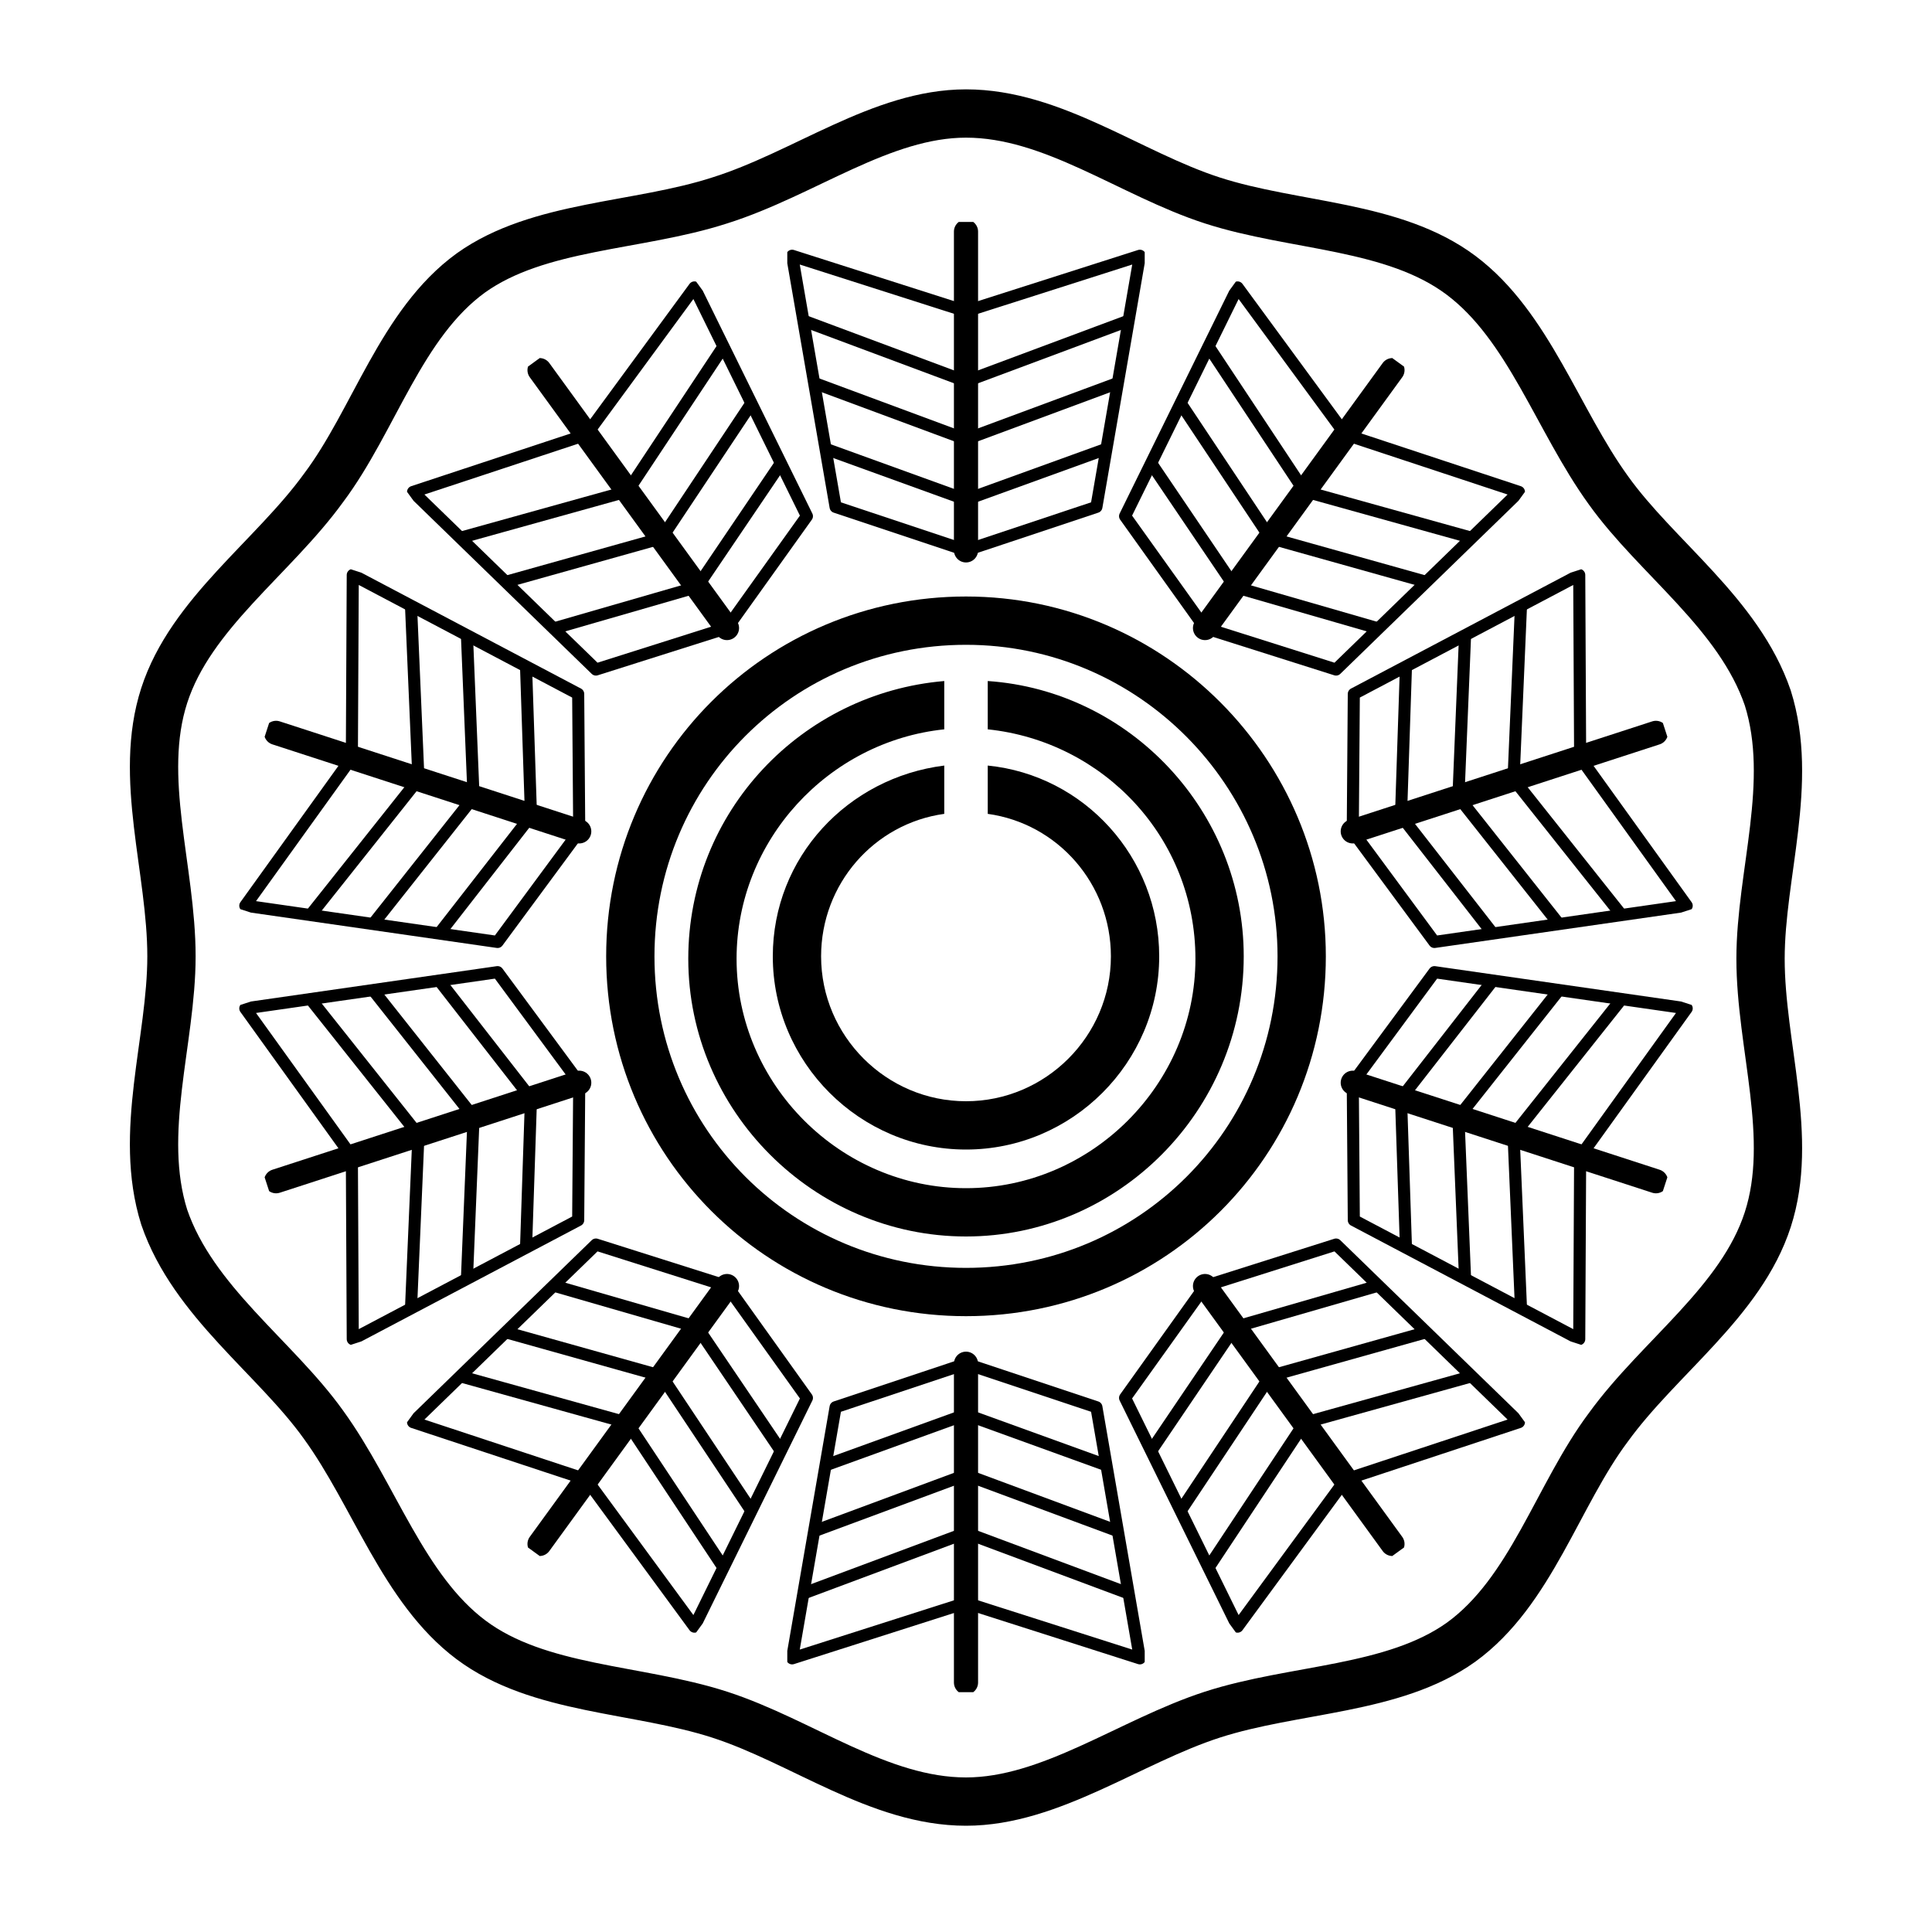 <?xml version="1.0" encoding="UTF-8"?>
<svg enable-background="new 0 0 80 80" version="1.1" viewBox="0 0 80 80" xml:space="preserve" xmlns="http://www.w3.org/2000/svg" xmlns:xlink="http://www.w3.org/1999/xlink">
<style type="text/css">
	.st0{fill:none;stroke:#000;stroke-width:0.5;stroke-linejoin:round;}
	.st1{fill:none;stroke:#000;stroke-width:0.5;}
	.st2{fill:none;stroke:#000;stroke-linecap:round;}
	.st3{fill:none;stroke:#000;stroke-width:2;}
</style>
<symbol id="a" viewBox="-7.4 -7.1 14.8 14.1">
	
		<polygon class="st0" points="0 -6.6 -5.4 -4.8 -7.2 5.6 0 3.3"/>
		<line class="st1" x1="-6.7" y1="2.9" y2=".4"/>
		<line class="st1" x1="-6.2" y1=".3" y2="-2"/>
		<line class="st1" x1="-5.8" y1="-2.4" y2="-4.5"/>
	
	
		<polygon class="st0" points="0 -6.6 5.4 -4.8 7.2 5.6 0 3.3"/>
		<line class="st1" x1="6.7" y1="2.9" y2=".4"/>
		<line class="st1" x1="6.2" y1=".3" y2="-2"/>
		<line class="st1" x1="5.8" y1="-2.4" y2="-4.5"/>
	
	<line class="st2" y1="6.6" y2="-6.6"/>
</symbol>

	<path class="st3" d="m6.8 50.4c-1.1-3.5 0.3-7.3 0.3-10.8 0-3.6-1.4-7.4-0.3-10.8s4.5-5.7 6.6-8.6c2.1-2.8 3.2-6.8 6.1-8.9 2.8-2 6.9-1.9 10.3-3 3.5-1.1 6.7-3.6 10.2-3.6 3.6 0 6.8 2.5 10.2 3.6s7.5 1 10.3 3.1 4 6 6.1 8.9c2 2.8 5.4 5.1 6.6 8.6 1.1 3.5-0.3 7.3-0.3 10.8 0 3.6 1.4 7.4 0.3 10.8s-4.5 5.7-6.6 8.6c-2.1 2.8-3.2 6.8-6.1 8.9-2.8 2-6.9 1.9-10.3 3s-6.7 3.6-10.2 3.6c-3.6 0-6.8-2.5-10.2-3.6s-7.5-1-10.3-3.1-4-6-6.1-8.9c-2-2.8-5.4-5.1-6.6-8.6z"/>

<path class="st3" d="m40 53.5c-7.7 0-13.9-6.2-13.9-13.9s6.2-13.9 13.9-13.9 13.9 6.3 13.9 13.9c0 7.7-6.2 13.9-13.9 13.9z"/>
<path d="m40.9 31.7v2c2.9 0.4 5.1 2.9 5.1 5.9 0 3.3-2.7 6-6 6s-6-2.7-6-6c0-3 2.2-5.5 5.1-5.9v-2c-4 0.5-7.1 3.8-7.1 7.9 0 4.4 3.6 8 8 8s8-3.6 8-8c0-4.1-3.1-7.5-7.1-7.9z"/>
<path d="m40.9 28.2v2c4.8 0.5 8.6 4.5 8.6 9.5 0 5.2-4.3 9.5-9.5 9.5s-9.5-4.3-9.5-9.5c0-4.9 3.8-9 8.6-9.5v-2c-5.9 0.5-10.6 5.4-10.6 11.5 0 6.3 5.2 11.5 11.5 11.5s11.5-5.2 11.5-11.6c0-6-4.7-11-10.6-11.4z"/>
<use transform="matrix(1 0 0 -1 40 16.19)" x="-7.4" y="-7.1" width="14.8" height="14.1" xlink:href="#a"/>
<use transform="matrix(.809 -.588 -.588 -.809 26.222 20.666)" x="-7.4" y="-7.1" width="14.8" height="14.1" xlink:href="#a"/>
<use transform="matrix(.309 -.951 -.951 -.309 17.708 32.386)" x="-7.4" y="-7.1" width="14.8" height="14.1" xlink:href="#a"/>
<use transform="matrix(-.309 -.951 -.951 .309 17.708 46.873)" x="-7.4" y="-7.1" width="14.8" height="14.1" xlink:href="#a"/>
<use transform="matrix(-.809 -.588 -.588 .809 26.222 58.592)" x="-7.4" y="-7.1" width="14.8" height="14.1" xlink:href="#a"/>
<use transform="matrix(-1 0 0 1 40 63.069)" x="-7.4" y="-7.1" width="14.8" height="14.1" xlink:href="#a"/>
<use transform="matrix(-.809 .588 .588 .809 53.778 58.592)" x="-7.4" y="-7.1" width="14.8" height="14.1" xlink:href="#a"/>
<use transform="matrix(-.309 .951 .951 .309 62.292 46.873)" x="-7.4" y="-7.1" width="14.8" height="14.1" xlink:href="#a"/>
<use transform="matrix(.309 .951 .951 -.309 62.292 32.386)" x="-7.4" y="-7.1" width="14.8" height="14.1" xlink:href="#a"/>
<use transform="matrix(.809 .588 .588 -.809 53.778 20.666)" x="-7.4" y="-7.1" width="14.8" height="14.1" xlink:href="#a"/>
</svg>
